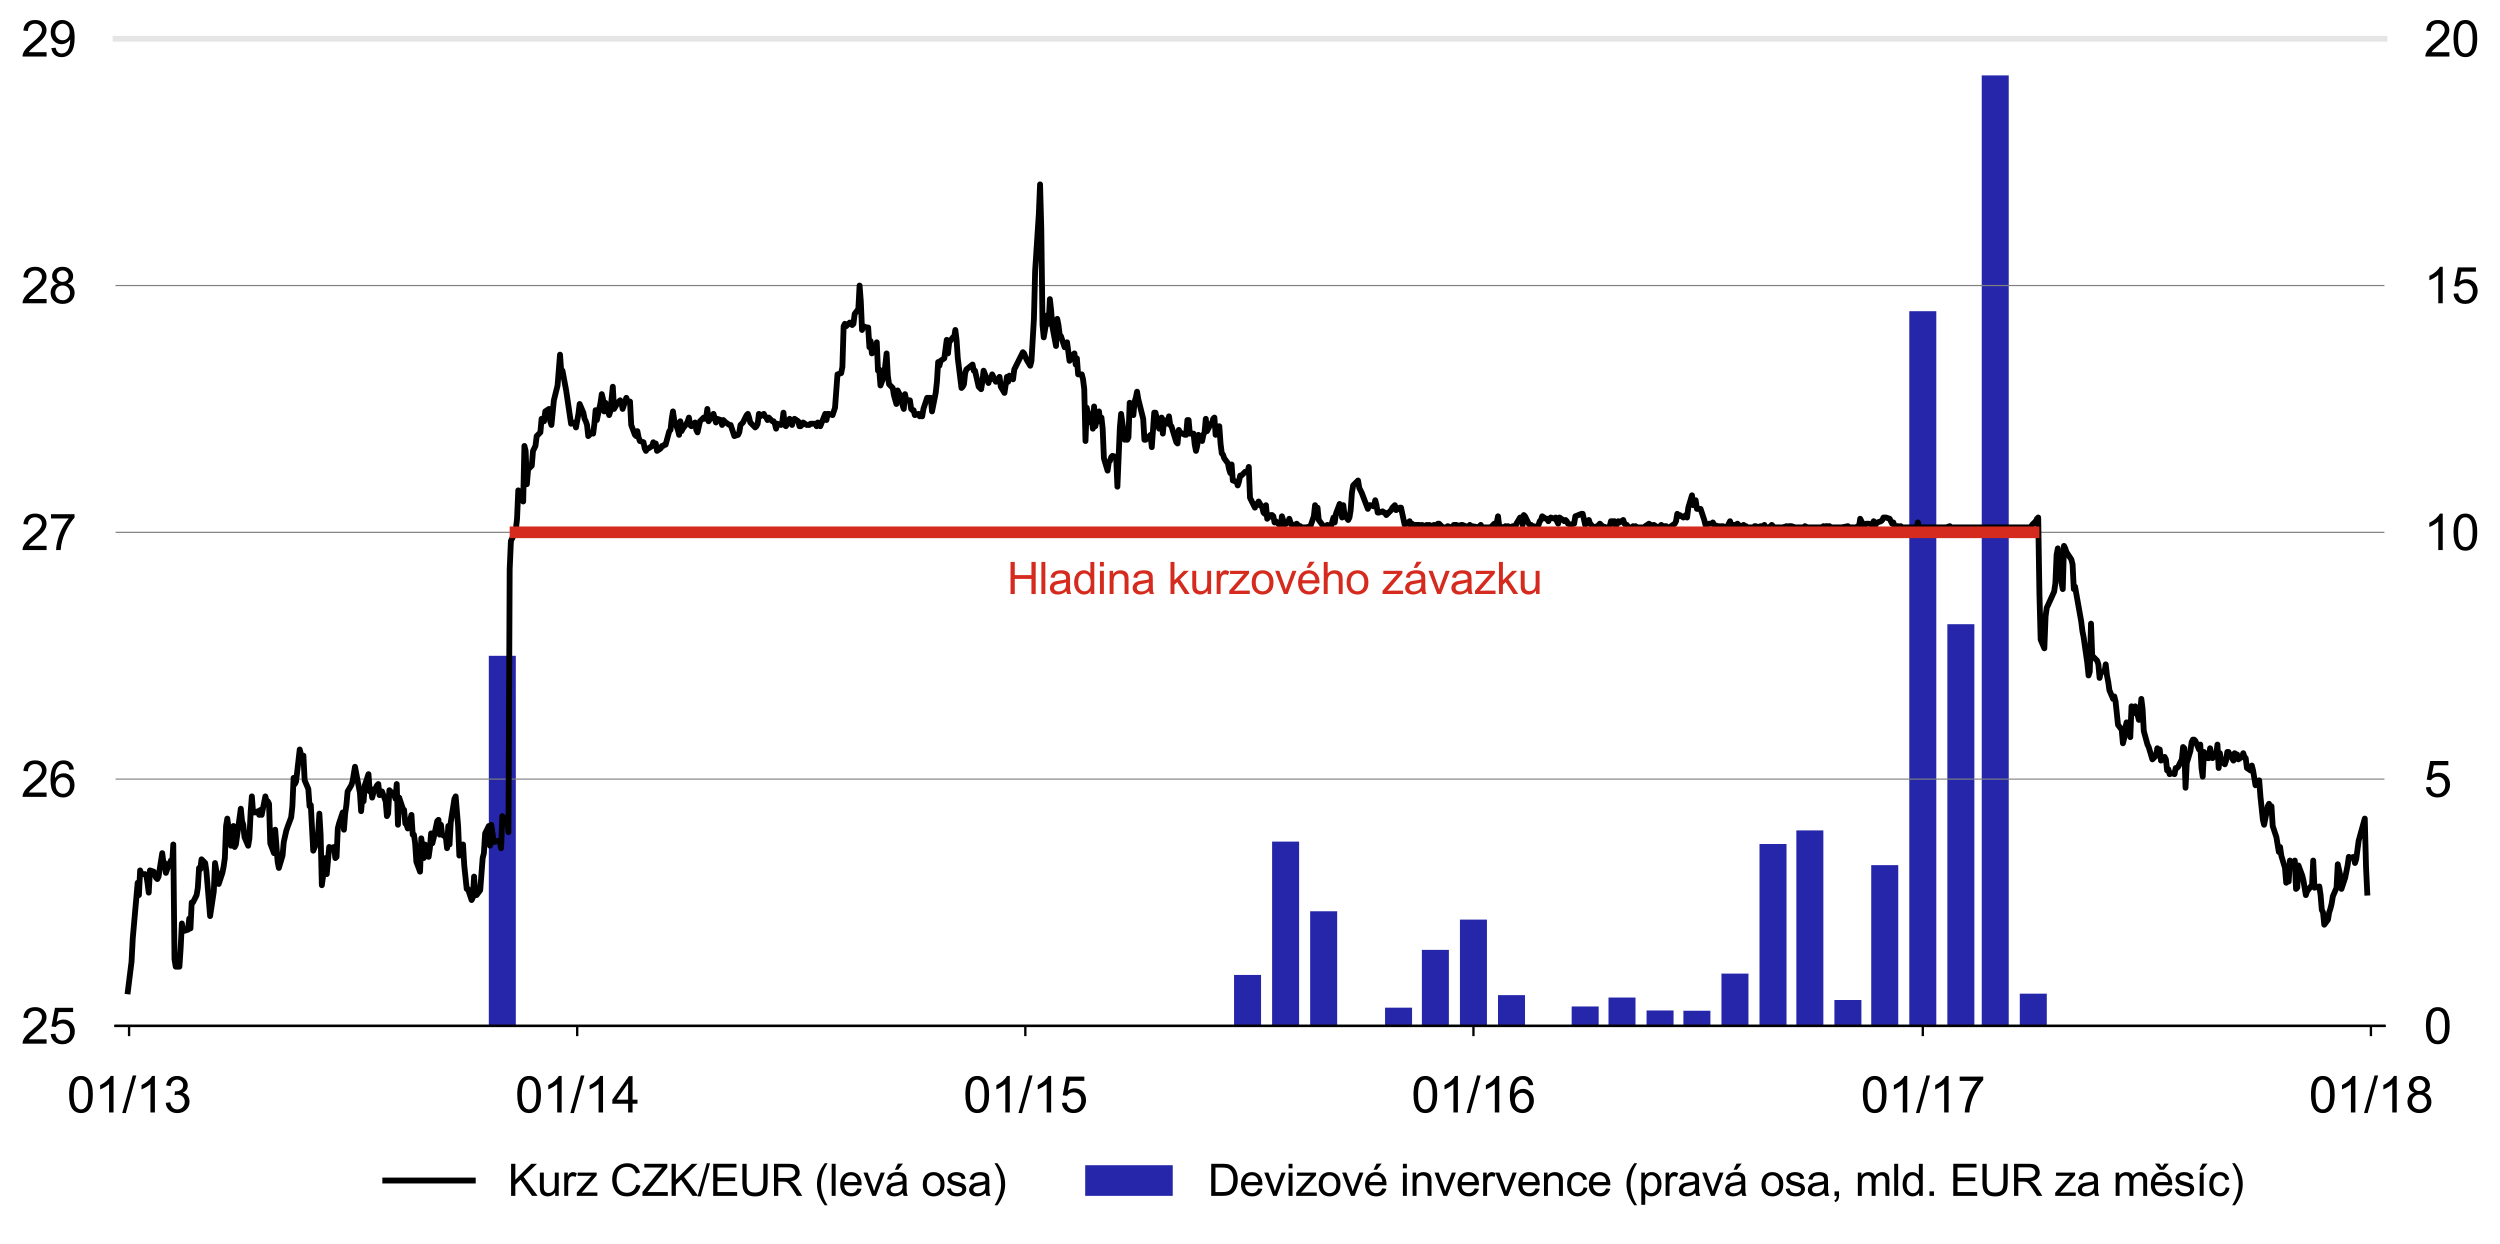 <?xml version="1.0" encoding="utf-8" standalone="no"?>
<!DOCTYPE svg PUBLIC "-//W3C//DTD SVG 1.1//EN"
  "http://www.w3.org/Graphics/SVG/1.1/DTD/svg11.dtd">
<svg xmlns:xlink="http://www.w3.org/1999/xlink" width="856.739pt" height="426.173pt" viewBox="0 0 856.739 426.173" xmlns="http://www.w3.org/2000/svg" version="1.1">
 <defs>
  <style type="text/css">*{stroke-linejoin: round; stroke-linecap: butt}</style>
 </defs>
 <g id="figure_1">
  <g id="patch_1">
   <path d="M 0 426.173 
L 856.739 426.173 
L 856.739 0 
L 0 0 
L 0 426.173 
z
" style="fill: none"/>
  </g>
  <g id="axes_1">
   <g id="patch_2">
    <path d="M 39.607 351.568 
L 48.863 351.568 
L 48.863 351.568 
L 39.607 351.568 
z
" clip-path="url(#p61f676fd66)" style="fill: #2526a9"/>
   </g>
   <g id="patch_3">
    <path d="M 52.65 351.568 
L 61.906 351.568 
L 61.906 351.568 
L 52.65 351.568 
z
" clip-path="url(#p61f676fd66)" style="fill: #2526a9"/>
   </g>
   <g id="patch_4">
    <path d="M 64.431 351.568 
L 73.687 351.568 
L 73.687 351.568 
L 64.431 351.568 
z
" clip-path="url(#p61f676fd66)" style="fill: #2526a9"/>
   </g>
   <g id="patch_5">
    <path d="M 77.474 351.568 
L 86.73 351.568 
L 86.73 351.568 
L 77.474 351.568 
z
" clip-path="url(#p61f676fd66)" style="fill: #2526a9"/>
   </g>
   <g id="patch_6">
    <path d="M 90.096 351.568 
L 99.352 351.568 
L 99.352 351.568 
L 90.096 351.568 
z
" clip-path="url(#p61f676fd66)" style="fill: #2526a9"/>
   </g>
   <g id="patch_7">
    <path d="M 103.139 351.568 
L 112.395 351.568 
L 112.395 351.568 
L 103.139 351.568 
z
" clip-path="url(#p61f676fd66)" style="fill: #2526a9"/>
   </g>
   <g id="patch_8">
    <path d="M 115.761 351.568 
L 125.017 351.568 
L 125.017 351.568 
L 115.761 351.568 
z
" clip-path="url(#p61f676fd66)" style="fill: #2526a9"/>
   </g>
   <g id="patch_9">
    <path d="M 128.804 351.568 
L 138.06 351.568 
L 138.06 351.568 
L 128.804 351.568 
z
" clip-path="url(#p61f676fd66)" style="fill: #2526a9"/>
   </g>
   <g id="patch_10">
    <path d="M 141.847 351.568 
L 151.103 351.568 
L 151.103 351.568 
L 141.847 351.568 
z
" clip-path="url(#p61f676fd66)" style="fill: #2526a9"/>
   </g>
   <g id="patch_11">
    <path d="M 154.469 351.568 
L 163.725 351.568 
L 163.725 351.568 
L 154.469 351.568 
z
" clip-path="url(#p61f676fd66)" style="fill: #2526a9"/>
   </g>
   <g id="patch_12">
    <path d="M 167.512 351.568 
L 176.768 351.568 
L 176.768 224.729 
L 167.512 224.729 
z
" clip-path="url(#p61f676fd66)" style="fill: #2526a9"/>
   </g>
   <g id="patch_13">
    <path d="M 180.134 351.568 
L 189.39 351.568 
L 189.39 351.568 
L 180.134 351.568 
z
" clip-path="url(#p61f676fd66)" style="fill: #2526a9"/>
   </g>
   <g id="patch_14">
    <path d="M 193.177 351.568 
L 202.433 351.568 
L 202.433 351.568 
L 193.177 351.568 
z
" clip-path="url(#p61f676fd66)" style="fill: #2526a9"/>
   </g>
   <g id="patch_15">
    <path d="M 206.22 351.568 
L 215.476 351.568 
L 215.476 351.568 
L 206.22 351.568 
z
" clip-path="url(#p61f676fd66)" style="fill: #2526a9"/>
   </g>
   <g id="patch_16">
    <path d="M 218 351.568 
L 227.257 351.568 
L 227.257 351.568 
L 218 351.568 
z
" clip-path="url(#p61f676fd66)" style="fill: #2526a9"/>
   </g>
   <g id="patch_17">
    <path d="M 231.043 351.568 
L 240.3 351.568 
L 240.3 351.568 
L 231.043 351.568 
z
" clip-path="url(#p61f676fd66)" style="fill: #2526a9"/>
   </g>
   <g id="patch_18">
    <path d="M 243.665 351.568 
L 252.922 351.568 
L 252.922 351.568 
L 243.665 351.568 
z
" clip-path="url(#p61f676fd66)" style="fill: #2526a9"/>
   </g>
   <g id="patch_19">
    <path d="M 256.708 351.568 
L 265.965 351.568 
L 265.965 351.568 
L 256.708 351.568 
z
" clip-path="url(#p61f676fd66)" style="fill: #2526a9"/>
   </g>
   <g id="patch_20">
    <path d="M 269.33 351.568 
L 278.587 351.568 
L 278.587 351.568 
L 269.33 351.568 
z
" clip-path="url(#p61f676fd66)" style="fill: #2526a9"/>
   </g>
   <g id="patch_21">
    <path d="M 282.373 351.568 
L 291.63 351.568 
L 291.63 351.568 
L 282.373 351.568 
z
" clip-path="url(#p61f676fd66)" style="fill: #2526a9"/>
   </g>
   <g id="patch_22">
    <path d="M 295.416 351.568 
L 304.673 351.568 
L 304.673 351.568 
L 295.416 351.568 
z
" clip-path="url(#p61f676fd66)" style="fill: #2526a9"/>
   </g>
   <g id="patch_23">
    <path d="M 308.038 351.568 
L 317.295 351.568 
L 317.295 351.568 
L 308.038 351.568 
z
" clip-path="url(#p61f676fd66)" style="fill: #2526a9"/>
   </g>
   <g id="patch_24">
    <path d="M 321.081 351.568 
L 330.338 351.568 
L 330.338 351.568 
L 321.081 351.568 
z
" clip-path="url(#p61f676fd66)" style="fill: #2526a9"/>
   </g>
   <g id="patch_25">
    <path d="M 333.703 351.568 
L 342.96 351.568 
L 342.96 351.568 
L 333.703 351.568 
z
" clip-path="url(#p61f676fd66)" style="fill: #2526a9"/>
   </g>
   <g id="patch_26">
    <path d="M 346.746 351.568 
L 356.003 351.568 
L 356.003 351.568 
L 346.746 351.568 
z
" clip-path="url(#p61f676fd66)" style="fill: #2526a9"/>
   </g>
   <g id="patch_27">
    <path d="M 359.789 351.568 
L 369.046 351.568 
L 369.046 351.568 
L 359.789 351.568 
z
" clip-path="url(#p61f676fd66)" style="fill: #2526a9"/>
   </g>
   <g id="patch_28">
    <path d="M 371.57 351.568 
L 380.826 351.568 
L 380.826 351.568 
L 371.57 351.568 
z
" clip-path="url(#p61f676fd66)" style="fill: #2526a9"/>
   </g>
   <g id="patch_29">
    <path d="M 384.613 351.568 
L 393.869 351.568 
L 393.869 351.568 
L 384.613 351.568 
z
" clip-path="url(#p61f676fd66)" style="fill: #2526a9"/>
   </g>
   <g id="patch_30">
    <path d="M 397.235 351.568 
L 406.491 351.568 
L 406.491 351.568 
L 397.235 351.568 
z
" clip-path="url(#p61f676fd66)" style="fill: #2526a9"/>
   </g>
   <g id="patch_31">
    <path d="M 410.278 351.568 
L 419.534 351.568 
L 419.534 351.568 
L 410.278 351.568 
z
" clip-path="url(#p61f676fd66)" style="fill: #2526a9"/>
   </g>
   <g id="patch_32">
    <path d="M 422.9 351.568 
L 432.156 351.568 
L 432.156 334.104 
L 422.9 334.104 
z
" clip-path="url(#p61f676fd66)" style="fill: #2526a9"/>
   </g>
   <g id="patch_33">
    <path d="M 435.943 351.568 
L 445.199 351.568 
L 445.199 288.402 
L 435.943 288.402 
z
" clip-path="url(#p61f676fd66)" style="fill: #2526a9"/>
   </g>
   <g id="patch_34">
    <path d="M 448.986 351.568 
L 458.242 351.568 
L 458.242 312.293 
L 448.986 312.293 
z
" clip-path="url(#p61f676fd66)" style="fill: #2526a9"/>
   </g>
   <g id="patch_35">
    <path d="M 461.608 351.568 
L 470.864 351.568 
L 470.864 351.568 
L 461.608 351.568 
z
" clip-path="url(#p61f676fd66)" style="fill: #2526a9"/>
   </g>
   <g id="patch_36">
    <path d="M 474.651 351.568 
L 483.907 351.568 
L 483.907 345.327 
L 474.651 345.327 
z
" clip-path="url(#p61f676fd66)" style="fill: #2526a9"/>
   </g>
   <g id="patch_37">
    <path d="M 487.273 351.568 
L 496.529 351.568 
L 496.529 325.52 
L 487.273 325.52 
z
" clip-path="url(#p61f676fd66)" style="fill: #2526a9"/>
   </g>
   <g id="patch_38">
    <path d="M 500.316 351.568 
L 509.572 351.568 
L 509.572 315.135 
L 500.316 315.135 
z
" clip-path="url(#p61f676fd66)" style="fill: #2526a9"/>
   </g>
   <g id="patch_39">
    <path d="M 513.359 351.568 
L 522.615 351.568 
L 522.615 341.031 
L 513.359 341.031 
z
" clip-path="url(#p61f676fd66)" style="fill: #2526a9"/>
   </g>
   <g id="patch_40">
    <path d="M 525.56 351.568 
L 534.817 351.568 
L 534.817 351.568 
L 525.56 351.568 
z
" clip-path="url(#p61f676fd66)" style="fill: #2526a9"/>
   </g>
   <g id="patch_41">
    <path d="M 538.603 351.568 
L 547.859 351.568 
L 547.859 344.921 
L 538.603 344.921 
z
" clip-path="url(#p61f676fd66)" style="fill: #2526a9"/>
   </g>
   <g id="patch_42">
    <path d="M 551.225 351.568 
L 560.482 351.568 
L 560.482 341.842 
L 551.225 341.842 
z
" clip-path="url(#p61f676fd66)" style="fill: #2526a9"/>
   </g>
   <g id="patch_43">
    <path d="M 564.268 351.568 
L 573.525 351.568 
L 573.525 346.274 
L 564.268 346.274 
z
" clip-path="url(#p61f676fd66)" style="fill: #2526a9"/>
   </g>
   <g id="patch_44">
    <path d="M 576.89 351.568 
L 586.147 351.568 
L 586.147 346.375 
L 576.89 346.375 
z
" clip-path="url(#p61f676fd66)" style="fill: #2526a9"/>
   </g>
   <g id="patch_45">
    <path d="M 589.933 351.568 
L 599.19 351.568 
L 599.19 333.656 
L 589.933 333.656 
z
" clip-path="url(#p61f676fd66)" style="fill: #2526a9"/>
   </g>
   <g id="patch_46">
    <path d="M 602.976 351.568 
L 612.232 351.568 
L 612.232 289.239 
L 602.976 289.239 
z
" clip-path="url(#p61f676fd66)" style="fill: #2526a9"/>
   </g>
   <g id="patch_47">
    <path d="M 615.598 351.568 
L 624.855 351.568 
L 624.855 284.571 
L 615.598 284.571 
z
" clip-path="url(#p61f676fd66)" style="fill: #2526a9"/>
   </g>
   <g id="patch_48">
    <path d="M 628.641 351.568 
L 637.898 351.568 
L 637.898 342.705 
L 628.641 342.705 
z
" clip-path="url(#p61f676fd66)" style="fill: #2526a9"/>
   </g>
   <g id="patch_49">
    <path d="M 641.263 351.568 
L 650.52 351.568 
L 650.52 296.479 
L 641.263 296.479 
z
" clip-path="url(#p61f676fd66)" style="fill: #2526a9"/>
   </g>
   <g id="patch_50">
    <path d="M 654.306 351.568 
L 663.563 351.568 
L 663.563 106.642 
L 654.306 106.642 
z
" clip-path="url(#p61f676fd66)" style="fill: #2526a9"/>
   </g>
   <g id="patch_51">
    <path d="M 667.349 351.568 
L 676.605 351.568 
L 676.605 213.912 
L 667.349 213.912 
z
" clip-path="url(#p61f676fd66)" style="fill: #2526a9"/>
   </g>
   <g id="patch_52">
    <path d="M 679.13 351.568 
L 688.386 351.568 
L 688.386 25.834 
L 679.13 25.834 
z
" clip-path="url(#p61f676fd66)" style="fill: #2526a9"/>
   </g>
   <g id="patch_53">
    <path d="M 692.173 351.568 
L 701.429 351.568 
L 701.429 340.523 
L 692.173 340.523 
z
" clip-path="url(#p61f676fd66)" style="fill: #2526a9"/>
   </g>
   <g id="patch_54">
    <path d="M 704.795 351.568 
L 714.051 351.568 
L 714.051 351.568 
L 704.795 351.568 
z
" clip-path="url(#p61f676fd66)" style="fill: #2526a9"/>
   </g>
   <g id="patch_55">
    <path d="M 717.838 351.568 
L 727.094 351.568 
L 727.094 351.568 
L 717.838 351.568 
z
" clip-path="url(#p61f676fd66)" style="fill: #2526a9"/>
   </g>
   <g id="patch_56">
    <path d="M 730.46 351.568 
L 739.716 351.568 
L 739.716 351.568 
L 730.46 351.568 
z
" clip-path="url(#p61f676fd66)" style="fill: #2526a9"/>
   </g>
   <g id="patch_57">
    <path d="M 743.503 351.568 
L 752.759 351.568 
L 752.759 351.568 
L 743.503 351.568 
z
" clip-path="url(#p61f676fd66)" style="fill: #2526a9"/>
   </g>
   <g id="patch_58">
    <path d="M 756.546 351.568 
L 765.802 351.568 
L 765.802 351.568 
L 756.546 351.568 
z
" clip-path="url(#p61f676fd66)" style="fill: #2526a9"/>
   </g>
   <g id="patch_59">
    <path d="M 769.168 351.568 
L 778.424 351.568 
L 778.424 351.568 
L 769.168 351.568 
z
" clip-path="url(#p61f676fd66)" style="fill: #2526a9"/>
   </g>
   <g id="patch_60">
    <path d="M 782.211 351.568 
L 791.467 351.568 
L 791.467 351.568 
L 782.211 351.568 
z
" clip-path="url(#p61f676fd66)" style="fill: #2526a9"/>
   </g>
   <g id="patch_61">
    <path d="M 794.833 351.568 
L 804.089 351.568 
L 804.089 351.568 
L 794.833 351.568 
z
" clip-path="url(#p61f676fd66)" style="fill: #2526a9"/>
   </g>
   <g id="patch_62">
    <path d="M 807.876 351.568 
L 817.132 351.568 
L 817.132 351.568 
L 807.876 351.568 
z
" clip-path="url(#p61f676fd66)" style="fill: #2526a9"/>
   </g>
   <g id="patch_63">
    <path d="M 39.607 351.568 
L 817.132 351.568 
" style="fill: none; stroke: #000000; stroke-width: 0.8; stroke-linejoin: miter; stroke-linecap: square"/>
   </g>
   <g id="matplotlib.axis_1">
    <g id="ytick_1">
     <g id="text_1">
      <!-- 0 -->
      <g transform="translate(830.632 357.652)scale(0.17 -0.17)">
       <defs>
        <path id="ArialMT-30" d="M 266 2259 
Q 266 3072 433 3567 
Q 600 4063 929 4331 
Q 1259 4600 1759 4600 
Q 2128 4600 2406 4451 
Q 2684 4303 2865 4023 
Q 3047 3744 3150 3342 
Q 3253 2941 3253 2259 
Q 3253 1453 3087 958 
Q 2922 463 2592 192 
Q 2263 -78 1759 -78 
Q 1097 -78 719 397 
Q 266 969 266 2259 
z
M 844 2259 
Q 844 1131 1108 757 
Q 1372 384 1759 384 
Q 2147 384 2411 759 
Q 2675 1134 2675 2259 
Q 2675 3391 2411 3762 
Q 2147 4134 1753 4134 
Q 1366 4134 1134 3806 
Q 844 3388 844 2259 
z
" transform="scale(0.016)"/>
       </defs>
       <use xlink:href="#ArialMT-30"/>
      </g>
     </g>
    </g>
    <g id="ytick_2">
     <g id="text_2">
      <!-- 5 -->
      <g transform="translate(830.632 273.081)scale(0.17 -0.17)">
       <defs>
        <path id="ArialMT-35" d="M 266 1200 
L 856 1250 
Q 922 819 1161 601 
Q 1400 384 1738 384 
Q 2144 384 2425 690 
Q 2706 997 2706 1503 
Q 2706 1984 2436 2262 
Q 2166 2541 1728 2541 
Q 1456 2541 1237 2417 
Q 1019 2294 894 2097 
L 366 2166 
L 809 4519 
L 3088 4519 
L 3088 3981 
L 1259 3981 
L 1013 2750 
Q 1425 3038 1878 3038 
Q 2478 3038 2890 2622 
Q 3303 2206 3303 1553 
Q 3303 931 2941 478 
Q 2500 -78 1738 -78 
Q 1113 -78 717 272 
Q 322 622 266 1200 
z
" transform="scale(0.016)"/>
       </defs>
       <use xlink:href="#ArialMT-35"/>
      </g>
     </g>
    </g>
    <g id="ytick_3">
     <g id="text_3">
      <!-- 10 -->
      <g transform="translate(830.632 188.51)scale(0.17 -0.17)">
       <defs>
        <path id="ArialMT-31" d="M 2384 0 
L 1822 0 
L 1822 3584 
Q 1619 3391 1289 3197 
Q 959 3003 697 2906 
L 697 3450 
Q 1169 3672 1522 3987 
Q 1875 4303 2022 4600 
L 2384 4600 
L 2384 0 
z
" transform="scale(0.016)"/>
       </defs>
       <use xlink:href="#ArialMT-31"/>
       <use xlink:href="#ArialMT-30" x="55.615"/>
      </g>
     </g>
    </g>
    <g id="ytick_4">
     <g id="text_4">
      <!-- 15 -->
      <g transform="translate(830.632 103.939)scale(0.17 -0.17)">
       <use xlink:href="#ArialMT-31"/>
       <use xlink:href="#ArialMT-35" x="55.615"/>
      </g>
     </g>
    </g>
    <g id="ytick_5">
     <g id="text_5">
      <!-- 20 -->
      <g transform="translate(830.632 19.368)scale(0.17 -0.17)">
       <defs>
        <path id="ArialMT-32" d="M 3222 541 
L 3222 0 
L 194 0 
Q 188 203 259 391 
Q 375 700 629 1000 
Q 884 1300 1366 1694 
Q 2113 2306 2375 2664 
Q 2638 3022 2638 3341 
Q 2638 3675 2398 3904 
Q 2159 4134 1775 4134 
Q 1369 4134 1125 3890 
Q 881 3647 878 3216 
L 300 3275 
Q 359 3922 746 4261 
Q 1134 4600 1788 4600 
Q 2447 4600 2831 4234 
Q 3216 3869 3216 3328 
Q 3216 3053 3103 2787 
Q 2991 2522 2730 2228 
Q 2469 1934 1863 1422 
Q 1356 997 1212 845 
Q 1069 694 975 541 
L 3222 541 
z
" transform="scale(0.016)"/>
       </defs>
       <use xlink:href="#ArialMT-32"/>
       <use xlink:href="#ArialMT-30" x="55.615"/>
      </g>
     </g>
    </g>
   </g>
   <g id="legend_1">
    <g id="patch_64">
     <path d="M 371.892 409.816 
L 401.892 409.816 
L 401.892 399.316 
L 371.892 399.316 
z
" style="fill: #2526a9"/>
    </g>
    <g id="text_6">
     <!-- Devizové invervence (pravá osa, mld. EUR za měsíc) -->
     <g transform="translate(413.892 409.816)scale(0.15 -0.15)">
      <defs>
       <path id="ArialMT-44" d="M 494 0 
L 494 4581 
L 2072 4581 
Q 2606 4581 2888 4516 
Q 3281 4425 3559 4188 
Q 3922 3881 4101 3404 
Q 4281 2928 4281 2316 
Q 4281 1794 4159 1391 
Q 4038 988 3847 723 
Q 3656 459 3429 307 
Q 3203 156 2883 78 
Q 2563 0 2147 0 
L 494 0 
z
M 1100 541 
L 2078 541 
Q 2531 541 2789 625 
Q 3047 709 3200 863 
Q 3416 1078 3536 1442 
Q 3656 1806 3656 2325 
Q 3656 3044 3420 3430 
Q 3184 3816 2847 3947 
Q 2603 4041 2063 4041 
L 1100 4041 
L 1100 541 
z
" transform="scale(0.016)"/>
       <path id="ArialMT-65" d="M 2694 1069 
L 3275 997 
Q 3138 488 2766 206 
Q 2394 -75 1816 -75 
Q 1088 -75 661 373 
Q 234 822 234 1631 
Q 234 2469 665 2931 
Q 1097 3394 1784 3394 
Q 2450 3394 2872 2941 
Q 3294 2488 3294 1666 
Q 3294 1616 3291 1516 
L 816 1516 
Q 847 969 1125 678 
Q 1403 388 1819 388 
Q 2128 388 2347 550 
Q 2566 713 2694 1069 
z
M 847 1978 
L 2700 1978 
Q 2663 2397 2488 2606 
Q 2219 2931 1791 2931 
Q 1403 2931 1139 2672 
Q 875 2413 847 1978 
z
" transform="scale(0.016)"/>
       <path id="ArialMT-76" d="M 1344 0 
L 81 3319 
L 675 3319 
L 1388 1331 
Q 1503 1009 1600 663 
Q 1675 925 1809 1294 
L 2547 3319 
L 3125 3319 
L 1869 0 
L 1344 0 
z
" transform="scale(0.016)"/>
       <path id="ArialMT-69" d="M 425 3934 
L 425 4581 
L 988 4581 
L 988 3934 
L 425 3934 
z
M 425 0 
L 425 3319 
L 988 3319 
L 988 0 
L 425 0 
z
" transform="scale(0.016)"/>
       <path id="ArialMT-7a" d="M 125 0 
L 125 456 
L 2238 2881 
Q 1878 2863 1603 2863 
L 250 2863 
L 250 3319 
L 2963 3319 
L 2963 2947 
L 1166 841 
L 819 456 
Q 1197 484 1528 484 
L 3063 484 
L 3063 0 
L 125 0 
z
" transform="scale(0.016)"/>
       <path id="ArialMT-6f" d="M 213 1659 
Q 213 2581 725 3025 
Q 1153 3394 1769 3394 
Q 2453 3394 2887 2945 
Q 3322 2497 3322 1706 
Q 3322 1066 3130 698 
Q 2938 331 2570 128 
Q 2203 -75 1769 -75 
Q 1072 -75 642 372 
Q 213 819 213 1659 
z
M 791 1659 
Q 791 1022 1069 705 
Q 1347 388 1769 388 
Q 2188 388 2466 706 
Q 2744 1025 2744 1678 
Q 2744 2294 2464 2611 
Q 2184 2928 1769 2928 
Q 1347 2928 1069 2612 
Q 791 2297 791 1659 
z
" transform="scale(0.016)"/>
       <path id="ArialMT-e9" d="M 2694 1069 
L 3275 997 
Q 3138 488 2766 206 
Q 2394 -75 1816 -75 
Q 1088 -75 661 373 
Q 234 822 234 1631 
Q 234 2469 665 2931 
Q 1097 3394 1784 3394 
Q 2450 3394 2872 2941 
Q 3294 2488 3294 1666 
Q 3294 1616 3291 1516 
L 816 1516 
Q 847 969 1125 678 
Q 1403 388 1819 388 
Q 2128 388 2347 550 
Q 2566 713 2694 1069 
z
M 847 1978 
L 2700 1978 
Q 2663 2397 2488 2606 
Q 2219 2931 1791 2931 
Q 1403 2931 1139 2672 
Q 875 2413 847 1978 
z
M 1454 3731 
L 1869 4606 
L 2607 4606 
L 1919 3731 
L 1454 3731 
z
" transform="scale(0.016)"/>
       <path id="ArialMT-20" transform="scale(0.016)"/>
       <path id="ArialMT-6e" d="M 422 0 
L 422 3319 
L 928 3319 
L 928 2847 
Q 1294 3394 1984 3394 
Q 2284 3394 2536 3286 
Q 2788 3178 2913 3003 
Q 3038 2828 3088 2588 
Q 3119 2431 3119 2041 
L 3119 0 
L 2556 0 
L 2556 2019 
Q 2556 2363 2490 2533 
Q 2425 2703 2258 2804 
Q 2091 2906 1866 2906 
Q 1506 2906 1245 2678 
Q 984 2450 984 1813 
L 984 0 
L 422 0 
z
" transform="scale(0.016)"/>
       <path id="ArialMT-72" d="M 416 0 
L 416 3319 
L 922 3319 
L 922 2816 
Q 1116 3169 1280 3281 
Q 1444 3394 1641 3394 
Q 1925 3394 2219 3213 
L 2025 2691 
Q 1819 2813 1613 2813 
Q 1428 2813 1281 2702 
Q 1134 2591 1072 2394 
Q 978 2094 978 1738 
L 978 0 
L 416 0 
z
" transform="scale(0.016)"/>
       <path id="ArialMT-63" d="M 2588 1216 
L 3141 1144 
Q 3050 572 2676 248 
Q 2303 -75 1759 -75 
Q 1078 -75 664 370 
Q 250 816 250 1647 
Q 250 2184 428 2587 
Q 606 2991 970 3192 
Q 1334 3394 1763 3394 
Q 2303 3394 2647 3120 
Q 2991 2847 3088 2344 
L 2541 2259 
Q 2463 2594 2264 2762 
Q 2066 2931 1784 2931 
Q 1359 2931 1093 2626 
Q 828 2322 828 1663 
Q 828 994 1084 691 
Q 1341 388 1753 388 
Q 2084 388 2306 591 
Q 2528 794 2588 1216 
z
" transform="scale(0.016)"/>
       <path id="ArialMT-28" d="M 1497 -1347 
Q 1031 -759 709 28 
Q 388 816 388 1659 
Q 388 2403 628 3084 
Q 909 3875 1497 4659 
L 1900 4659 
Q 1522 4009 1400 3731 
Q 1209 3300 1100 2831 
Q 966 2247 966 1656 
Q 966 153 1900 -1347 
L 1497 -1347 
z
" transform="scale(0.016)"/>
       <path id="ArialMT-70" d="M 422 -1272 
L 422 3319 
L 934 3319 
L 934 2888 
Q 1116 3141 1344 3267 
Q 1572 3394 1897 3394 
Q 2322 3394 2647 3175 
Q 2972 2956 3137 2557 
Q 3303 2159 3303 1684 
Q 3303 1175 3120 767 
Q 2938 359 2589 142 
Q 2241 -75 1856 -75 
Q 1575 -75 1351 44 
Q 1128 163 984 344 
L 984 -1272 
L 422 -1272 
z
M 931 1641 
Q 931 1000 1190 694 
Q 1450 388 1819 388 
Q 2194 388 2461 705 
Q 2728 1022 2728 1688 
Q 2728 2322 2467 2637 
Q 2206 2953 1844 2953 
Q 1484 2953 1207 2617 
Q 931 2281 931 1641 
z
" transform="scale(0.016)"/>
       <path id="ArialMT-61" d="M 2588 409 
Q 2275 144 1986 34 
Q 1697 -75 1366 -75 
Q 819 -75 525 192 
Q 231 459 231 875 
Q 231 1119 342 1320 
Q 453 1522 633 1644 
Q 813 1766 1038 1828 
Q 1203 1872 1538 1913 
Q 2219 1994 2541 2106 
Q 2544 2222 2544 2253 
Q 2544 2597 2384 2738 
Q 2169 2928 1744 2928 
Q 1347 2928 1158 2789 
Q 969 2650 878 2297 
L 328 2372 
Q 403 2725 575 2942 
Q 747 3159 1072 3276 
Q 1397 3394 1825 3394 
Q 2250 3394 2515 3294 
Q 2781 3194 2906 3042 
Q 3031 2891 3081 2659 
Q 3109 2516 3109 2141 
L 3109 1391 
Q 3109 606 3145 398 
Q 3181 191 3288 0 
L 2700 0 
Q 2613 175 2588 409 
z
M 2541 1666 
Q 2234 1541 1622 1453 
Q 1275 1403 1131 1340 
Q 988 1278 909 1158 
Q 831 1038 831 891 
Q 831 666 1001 516 
Q 1172 366 1500 366 
Q 1825 366 2078 508 
Q 2331 650 2450 897 
Q 2541 1088 2541 1459 
L 2541 1666 
z
" transform="scale(0.016)"/>
       <path id="ArialMT-e1" d="M 2588 409 
Q 2275 144 1986 34 
Q 1697 -75 1366 -75 
Q 819 -75 525 192 
Q 231 459 231 875 
Q 231 1119 342 1320 
Q 453 1522 633 1644 
Q 813 1766 1038 1828 
Q 1203 1872 1538 1913 
Q 2219 1994 2541 2106 
Q 2544 2222 2544 2253 
Q 2544 2597 2384 2738 
Q 2169 2928 1744 2928 
Q 1347 2928 1158 2789 
Q 969 2650 878 2297 
L 328 2372 
Q 403 2725 575 2942 
Q 747 3159 1072 3276 
Q 1397 3394 1825 3394 
Q 2250 3394 2515 3294 
Q 2781 3194 2906 3042 
Q 3031 2891 3081 2659 
Q 3109 2516 3109 2141 
L 3109 1391 
Q 3109 606 3145 398 
Q 3181 191 3288 0 
L 2700 0 
Q 2613 175 2588 409 
z
M 2541 1666 
Q 2234 1541 1622 1453 
Q 1275 1403 1131 1340 
Q 988 1278 909 1158 
Q 831 1038 831 891 
Q 831 666 1001 516 
Q 1172 366 1500 366 
Q 1825 366 2078 508 
Q 2331 650 2450 897 
Q 2541 1088 2541 1459 
L 2541 1666 
z
M 1446 3731 
L 1861 4606 
L 2599 4606 
L 1911 3731 
L 1446 3731 
z
" transform="scale(0.016)"/>
       <path id="ArialMT-73" d="M 197 991 
L 753 1078 
Q 800 744 1014 566 
Q 1228 388 1613 388 
Q 2000 388 2187 545 
Q 2375 703 2375 916 
Q 2375 1106 2209 1216 
Q 2094 1291 1634 1406 
Q 1016 1563 777 1677 
Q 538 1791 414 1992 
Q 291 2194 291 2438 
Q 291 2659 392 2848 
Q 494 3038 669 3163 
Q 800 3259 1026 3326 
Q 1253 3394 1513 3394 
Q 1903 3394 2198 3281 
Q 2494 3169 2634 2976 
Q 2775 2784 2828 2463 
L 2278 2388 
Q 2241 2644 2061 2787 
Q 1881 2931 1553 2931 
Q 1166 2931 1000 2803 
Q 834 2675 834 2503 
Q 834 2394 903 2306 
Q 972 2216 1119 2156 
Q 1203 2125 1616 2013 
Q 2213 1853 2448 1751 
Q 2684 1650 2818 1456 
Q 2953 1263 2953 975 
Q 2953 694 2789 445 
Q 2625 197 2315 61 
Q 2006 -75 1616 -75 
Q 969 -75 630 194 
Q 291 463 197 991 
z
" transform="scale(0.016)"/>
       <path id="ArialMT-2c" d="M 569 0 
L 569 641 
L 1209 641 
L 1209 0 
Q 1209 -353 1084 -570 
Q 959 -788 688 -906 
L 531 -666 
Q 709 -588 793 -436 
Q 878 -284 888 0 
L 569 0 
z
" transform="scale(0.016)"/>
       <path id="ArialMT-6d" d="M 422 0 
L 422 3319 
L 925 3319 
L 925 2853 
Q 1081 3097 1340 3245 
Q 1600 3394 1931 3394 
Q 2300 3394 2536 3241 
Q 2772 3088 2869 2813 
Q 3263 3394 3894 3394 
Q 4388 3394 4653 3120 
Q 4919 2847 4919 2278 
L 4919 0 
L 4359 0 
L 4359 2091 
Q 4359 2428 4304 2576 
Q 4250 2725 4106 2815 
Q 3963 2906 3769 2906 
Q 3419 2906 3187 2673 
Q 2956 2441 2956 1928 
L 2956 0 
L 2394 0 
L 2394 2156 
Q 2394 2531 2256 2718 
Q 2119 2906 1806 2906 
Q 1569 2906 1367 2781 
Q 1166 2656 1075 2415 
Q 984 2175 984 1722 
L 984 0 
L 422 0 
z
" transform="scale(0.016)"/>
       <path id="ArialMT-6c" d="M 409 0 
L 409 4581 
L 972 4581 
L 972 0 
L 409 0 
z
" transform="scale(0.016)"/>
       <path id="ArialMT-64" d="M 2575 0 
L 2575 419 
Q 2259 -75 1647 -75 
Q 1250 -75 917 144 
Q 584 363 401 755 
Q 219 1147 219 1656 
Q 219 2153 384 2558 
Q 550 2963 881 3178 
Q 1213 3394 1622 3394 
Q 1922 3394 2156 3267 
Q 2391 3141 2538 2938 
L 2538 4581 
L 3097 4581 
L 3097 0 
L 2575 0 
z
M 797 1656 
Q 797 1019 1065 703 
Q 1334 388 1700 388 
Q 2069 388 2326 689 
Q 2584 991 2584 1609 
Q 2584 2291 2321 2609 
Q 2059 2928 1675 2928 
Q 1300 2928 1048 2622 
Q 797 2316 797 1656 
z
" transform="scale(0.016)"/>
       <path id="ArialMT-2e" d="M 581 0 
L 581 641 
L 1222 641 
L 1222 0 
L 581 0 
z
" transform="scale(0.016)"/>
       <path id="ArialMT-45" d="M 506 0 
L 506 4581 
L 3819 4581 
L 3819 4041 
L 1113 4041 
L 1113 2638 
L 3647 2638 
L 3647 2100 
L 1113 2100 
L 1113 541 
L 3925 541 
L 3925 0 
L 506 0 
z
" transform="scale(0.016)"/>
       <path id="ArialMT-55" d="M 3500 4581 
L 4106 4581 
L 4106 1934 
Q 4106 1244 3950 837 
Q 3794 431 3386 176 
Q 2978 -78 2316 -78 
Q 1672 -78 1262 144 
Q 853 366 678 786 
Q 503 1206 503 1934 
L 503 4581 
L 1109 4581 
L 1109 1938 
Q 1109 1341 1220 1058 
Q 1331 775 1601 622 
Q 1872 469 2263 469 
Q 2931 469 3215 772 
Q 3500 1075 3500 1938 
L 3500 4581 
z
" transform="scale(0.016)"/>
       <path id="ArialMT-52" d="M 503 0 
L 503 4581 
L 2534 4581 
Q 3147 4581 3465 4457 
Q 3784 4334 3975 4021 
Q 4166 3709 4166 3331 
Q 4166 2844 3850 2509 
Q 3534 2175 2875 2084 
Q 3116 1969 3241 1856 
Q 3506 1613 3744 1247 
L 4541 0 
L 3778 0 
L 3172 953 
Q 2906 1366 2734 1584 
Q 2563 1803 2427 1890 
Q 2291 1978 2150 2013 
Q 2047 2034 1813 2034 
L 1109 2034 
L 1109 0 
L 503 0 
z
M 1109 2559 
L 2413 2559 
Q 2828 2559 3062 2645 
Q 3297 2731 3419 2920 
Q 3541 3109 3541 3331 
Q 3541 3656 3305 3865 
Q 3069 4075 2559 4075 
L 1109 4075 
L 1109 2559 
z
" transform="scale(0.016)"/>
       <path id="ArialMT-11b" d="M 2694 1069 
L 3275 997 
Q 3138 488 2766 206 
Q 2394 -75 1816 -75 
Q 1088 -75 661 373 
Q 234 822 234 1631 
Q 234 2469 665 2931 
Q 1097 3394 1784 3394 
Q 2450 3394 2872 2941 
Q 3294 2488 3294 1666 
Q 3294 1616 3291 1516 
L 816 1516 
Q 847 969 1125 678 
Q 1403 388 1819 388 
Q 2128 388 2347 550 
Q 2566 713 2694 1069 
z
M 847 1978 
L 2700 1978 
Q 2663 2397 2488 2606 
Q 2219 2931 1791 2931 
Q 1403 2931 1139 2672 
Q 875 2413 847 1978 
z
M 1826 4075 
L 2170 4606 
L 2807 4606 
L 2104 3731 
L 1504 3731 
L 829 4606 
L 1473 4606 
L 1826 4075 
z
" transform="scale(0.016)"/>
       <path id="ArialMT-ed" d="M 619 0 
L 619 3319 
L 1181 3319 
L 1181 0 
L 619 0 
z
M 590 3731 
L 1005 4606 
L 1743 4606 
L 1055 3731 
L 590 3731 
z
" transform="scale(0.016)"/>
       <path id="ArialMT-29" d="M 791 -1347 
L 388 -1347 
Q 1322 153 1322 1656 
Q 1322 2244 1188 2822 
Q 1081 3291 891 3722 
Q 769 4003 388 4659 
L 791 4659 
Q 1378 3875 1659 3084 
Q 1900 2403 1900 1659 
Q 1900 816 1576 28 
Q 1253 -759 791 -1347 
z
" transform="scale(0.016)"/>
      </defs>
      <use xlink:href="#ArialMT-44"/>
      <use xlink:href="#ArialMT-65" x="72.217"/>
      <use xlink:href="#ArialMT-76" x="127.832"/>
      <use xlink:href="#ArialMT-69" x="177.832"/>
      <use xlink:href="#ArialMT-7a" x="200.049"/>
      <use xlink:href="#ArialMT-6f" x="250.049"/>
      <use xlink:href="#ArialMT-76" x="305.664"/>
      <use xlink:href="#ArialMT-e9" x="355.664"/>
      <use xlink:href="#ArialMT-20" x="411.279"/>
      <use xlink:href="#ArialMT-69" x="439.062"/>
      <use xlink:href="#ArialMT-6e" x="461.279"/>
      <use xlink:href="#ArialMT-76" x="516.895"/>
      <use xlink:href="#ArialMT-65" x="566.895"/>
      <use xlink:href="#ArialMT-72" x="622.51"/>
      <use xlink:href="#ArialMT-76" x="655.811"/>
      <use xlink:href="#ArialMT-65" x="705.811"/>
      <use xlink:href="#ArialMT-6e" x="761.426"/>
      <use xlink:href="#ArialMT-63" x="817.041"/>
      <use xlink:href="#ArialMT-65" x="867.041"/>
      <use xlink:href="#ArialMT-20" x="922.656"/>
      <use xlink:href="#ArialMT-28" x="950.439"/>
      <use xlink:href="#ArialMT-70" x="983.74"/>
      <use xlink:href="#ArialMT-72" x="1039.355"/>
      <use xlink:href="#ArialMT-61" x="1072.656"/>
      <use xlink:href="#ArialMT-76" x="1128.271"/>
      <use xlink:href="#ArialMT-e1" x="1178.271"/>
      <use xlink:href="#ArialMT-20" x="1233.887"/>
      <use xlink:href="#ArialMT-6f" x="1261.67"/>
      <use xlink:href="#ArialMT-73" x="1317.285"/>
      <use xlink:href="#ArialMT-61" x="1367.285"/>
      <use xlink:href="#ArialMT-2c" x="1422.9"/>
      <use xlink:href="#ArialMT-20" x="1450.684"/>
      <use xlink:href="#ArialMT-6d" x="1478.467"/>
      <use xlink:href="#ArialMT-6c" x="1561.768"/>
      <use xlink:href="#ArialMT-64" x="1583.984"/>
      <use xlink:href="#ArialMT-2e" x="1639.6"/>
      <use xlink:href="#ArialMT-20" x="1667.383"/>
      <use xlink:href="#ArialMT-45" x="1695.166"/>
      <use xlink:href="#ArialMT-55" x="1761.865"/>
      <use xlink:href="#ArialMT-52" x="1834.082"/>
      <use xlink:href="#ArialMT-20" x="1906.299"/>
      <use xlink:href="#ArialMT-7a" x="1934.082"/>
      <use xlink:href="#ArialMT-61" x="1984.082"/>
      <use xlink:href="#ArialMT-20" x="2039.697"/>
      <use xlink:href="#ArialMT-6d" x="2067.48"/>
      <use xlink:href="#ArialMT-11b" x="2150.781"/>
      <use xlink:href="#ArialMT-73" x="2206.396"/>
      <use xlink:href="#ArialMT-ed" x="2256.396"/>
      <use xlink:href="#ArialMT-63" x="2284.18"/>
      <use xlink:href="#ArialMT-29" x="2334.18"/>
     </g>
    </g>
   </g>
  </g>
  <g id="axes_2">
   <g id="matplotlib.axis_2">
    <g id="xtick_1">
     <g id="line2d_1">
      <defs>
       <path id="m412bdd18b2" d="M 0 0 
L 0 3.5 
" style="stroke: #000000; stroke-width: 0.8"/>
      </defs>
      <g>
       <use xlink:href="#m412bdd18b2" x="44.235" y="351.568" style="stroke: #000000; stroke-width: 0.8"/>
      </g>
     </g>
     <g id="text_7">
      <!-- 01/13 -->
      <g transform="translate(22.967 381.236)scale(0.17 -0.17)">
       <defs>
        <path id="ArialMT-2f" d="M 0 -78 
L 1328 4659 
L 1778 4659 
L 453 -78 
L 0 -78 
z
" transform="scale(0.016)"/>
        <path id="ArialMT-33" d="M 269 1209 
L 831 1284 
Q 928 806 1161 595 
Q 1394 384 1728 384 
Q 2125 384 2398 659 
Q 2672 934 2672 1341 
Q 2672 1728 2419 1979 
Q 2166 2231 1775 2231 
Q 1616 2231 1378 2169 
L 1441 2663 
Q 1497 2656 1531 2656 
Q 1891 2656 2178 2843 
Q 2466 3031 2466 3422 
Q 2466 3731 2256 3934 
Q 2047 4138 1716 4138 
Q 1388 4138 1169 3931 
Q 950 3725 888 3313 
L 325 3413 
Q 428 3978 793 4289 
Q 1159 4600 1703 4600 
Q 2078 4600 2393 4439 
Q 2709 4278 2876 4000 
Q 3044 3722 3044 3409 
Q 3044 3113 2884 2869 
Q 2725 2625 2413 2481 
Q 2819 2388 3044 2092 
Q 3269 1797 3269 1353 
Q 3269 753 2831 336 
Q 2394 -81 1725 -81 
Q 1122 -81 723 278 
Q 325 638 269 1209 
z
" transform="scale(0.016)"/>
       </defs>
       <use xlink:href="#ArialMT-30"/>
       <use xlink:href="#ArialMT-31" x="55.615"/>
       <use xlink:href="#ArialMT-2f" x="111.23"/>
       <use xlink:href="#ArialMT-31" x="139.014"/>
       <use xlink:href="#ArialMT-33" x="194.629"/>
      </g>
     </g>
    </g>
    <g id="xtick_2">
     <g id="line2d_2">
      <g>
       <use xlink:href="#m412bdd18b2" x="197.805" y="351.568" style="stroke: #000000; stroke-width: 0.8"/>
      </g>
     </g>
     <g id="text_8">
      <!-- 01/14 -->
      <g transform="translate(176.536 381.236)scale(0.17 -0.17)">
       <defs>
        <path id="ArialMT-34" d="M 2069 0 
L 2069 1097 
L 81 1097 
L 81 1613 
L 2172 4581 
L 2631 4581 
L 2631 1613 
L 3250 1613 
L 3250 1097 
L 2631 1097 
L 2631 0 
L 2069 0 
z
M 2069 1613 
L 2069 3678 
L 634 1613 
L 2069 1613 
z
" transform="scale(0.016)"/>
       </defs>
       <use xlink:href="#ArialMT-30"/>
       <use xlink:href="#ArialMT-31" x="55.615"/>
       <use xlink:href="#ArialMT-2f" x="111.23"/>
       <use xlink:href="#ArialMT-31" x="139.014"/>
       <use xlink:href="#ArialMT-34" x="194.629"/>
      </g>
     </g>
    </g>
    <g id="xtick_3">
     <g id="line2d_3">
      <g>
       <use xlink:href="#m412bdd18b2" x="351.375" y="351.568" style="stroke: #000000; stroke-width: 0.8"/>
      </g>
     </g>
     <g id="text_9">
      <!-- 01/15 -->
      <g transform="translate(330.106 381.236)scale(0.17 -0.17)">
       <use xlink:href="#ArialMT-30"/>
       <use xlink:href="#ArialMT-31" x="55.615"/>
       <use xlink:href="#ArialMT-2f" x="111.23"/>
       <use xlink:href="#ArialMT-31" x="139.014"/>
       <use xlink:href="#ArialMT-35" x="194.629"/>
      </g>
     </g>
    </g>
    <g id="xtick_4">
     <g id="line2d_4">
      <g>
       <use xlink:href="#m412bdd18b2" x="504.944" y="351.568" style="stroke: #000000; stroke-width: 0.8"/>
      </g>
     </g>
     <g id="text_10">
      <!-- 01/16 -->
      <g transform="translate(483.676 381.236)scale(0.17 -0.17)">
       <defs>
        <path id="ArialMT-36" d="M 3184 3459 
L 2625 3416 
Q 2550 3747 2413 3897 
Q 2184 4138 1850 4138 
Q 1581 4138 1378 3988 
Q 1113 3794 959 3422 
Q 806 3050 800 2363 
Q 1003 2672 1297 2822 
Q 1591 2972 1913 2972 
Q 2475 2972 2870 2558 
Q 3266 2144 3266 1488 
Q 3266 1056 3080 686 
Q 2894 316 2569 119 
Q 2244 -78 1831 -78 
Q 1128 -78 684 439 
Q 241 956 241 2144 
Q 241 3472 731 4075 
Q 1159 4600 1884 4600 
Q 2425 4600 2770 4297 
Q 3116 3994 3184 3459 
z
M 888 1484 
Q 888 1194 1011 928 
Q 1134 663 1356 523 
Q 1578 384 1822 384 
Q 2178 384 2434 671 
Q 2691 959 2691 1453 
Q 2691 1928 2437 2201 
Q 2184 2475 1800 2475 
Q 1419 2475 1153 2201 
Q 888 1928 888 1484 
z
" transform="scale(0.016)"/>
       </defs>
       <use xlink:href="#ArialMT-30"/>
       <use xlink:href="#ArialMT-31" x="55.615"/>
       <use xlink:href="#ArialMT-2f" x="111.23"/>
       <use xlink:href="#ArialMT-31" x="139.014"/>
       <use xlink:href="#ArialMT-36" x="194.629"/>
      </g>
     </g>
    </g>
    <g id="xtick_5">
     <g id="line2d_5">
      <g>
       <use xlink:href="#m412bdd18b2" x="658.934" y="351.568" style="stroke: #000000; stroke-width: 0.8"/>
      </g>
     </g>
     <g id="text_11">
      <!-- 01/17 -->
      <g transform="translate(637.666 381.236)scale(0.17 -0.17)">
       <defs>
        <path id="ArialMT-37" d="M 303 3981 
L 303 4522 
L 3269 4522 
L 3269 4084 
Q 2831 3619 2401 2847 
Q 1972 2075 1738 1259 
Q 1569 684 1522 0 
L 944 0 
Q 953 541 1156 1306 
Q 1359 2072 1739 2783 
Q 2119 3494 2547 3981 
L 303 3981 
z
" transform="scale(0.016)"/>
       </defs>
       <use xlink:href="#ArialMT-30"/>
       <use xlink:href="#ArialMT-31" x="55.615"/>
       <use xlink:href="#ArialMT-2f" x="111.23"/>
       <use xlink:href="#ArialMT-31" x="139.014"/>
       <use xlink:href="#ArialMT-37" x="194.629"/>
      </g>
     </g>
    </g>
    <g id="xtick_6">
     <g id="line2d_6">
      <g>
       <use xlink:href="#m412bdd18b2" x="812.504" y="351.568" style="stroke: #000000; stroke-width: 0.8"/>
      </g>
     </g>
     <g id="text_12">
      <!-- 01/18 -->
      <g transform="translate(791.235 381.236)scale(0.17 -0.17)">
       <defs>
        <path id="ArialMT-38" d="M 1131 2484 
Q 781 2613 612 2850 
Q 444 3088 444 3419 
Q 444 3919 803 4259 
Q 1163 4600 1759 4600 
Q 2359 4600 2725 4251 
Q 3091 3903 3091 3403 
Q 3091 3084 2923 2848 
Q 2756 2613 2416 2484 
Q 2838 2347 3058 2040 
Q 3278 1734 3278 1309 
Q 3278 722 2862 322 
Q 2447 -78 1769 -78 
Q 1091 -78 675 323 
Q 259 725 259 1325 
Q 259 1772 486 2073 
Q 713 2375 1131 2484 
z
M 1019 3438 
Q 1019 3113 1228 2906 
Q 1438 2700 1772 2700 
Q 2097 2700 2305 2904 
Q 2513 3109 2513 3406 
Q 2513 3716 2298 3927 
Q 2084 4138 1766 4138 
Q 1444 4138 1231 3931 
Q 1019 3725 1019 3438 
z
M 838 1322 
Q 838 1081 952 856 
Q 1066 631 1291 507 
Q 1516 384 1775 384 
Q 2178 384 2440 643 
Q 2703 903 2703 1303 
Q 2703 1709 2433 1975 
Q 2163 2241 1756 2241 
Q 1359 2241 1098 1978 
Q 838 1716 838 1322 
z
" transform="scale(0.016)"/>
       </defs>
       <use xlink:href="#ArialMT-30"/>
       <use xlink:href="#ArialMT-31" x="55.615"/>
       <use xlink:href="#ArialMT-2f" x="111.23"/>
       <use xlink:href="#ArialMT-31" x="139.014"/>
       <use xlink:href="#ArialMT-38" x="194.629"/>
      </g>
     </g>
    </g>
   </g>
   <g id="matplotlib.axis_3">
    <g id="ytick_6">
     <g id="line2d_7">
      <path d="M 39.607 351.568 
L 817.132 351.568 
" clip-path="url(#p61f676fd66)" style="fill: none; stroke: #808080; stroke-width: 0.4; stroke-linecap: square"/>
     </g>
     <g id="text_13">
      <!-- 25 -->
      <g transform="translate(7.2 357.652)scale(0.17 -0.17)">
       <use xlink:href="#ArialMT-32"/>
       <use xlink:href="#ArialMT-35" x="55.615"/>
      </g>
     </g>
    </g>
    <g id="ytick_7">
     <g id="line2d_8">
      <path d="M 39.607 266.997 
L 817.132 266.997 
" clip-path="url(#p61f676fd66)" style="fill: none; stroke: #808080; stroke-width: 0.4; stroke-linecap: square"/>
     </g>
     <g id="text_14">
      <!-- 26 -->
      <g transform="translate(7.2 273.081)scale(0.17 -0.17)">
       <use xlink:href="#ArialMT-32"/>
       <use xlink:href="#ArialMT-36" x="55.615"/>
      </g>
     </g>
    </g>
    <g id="ytick_8">
     <g id="line2d_9">
      <path d="M 39.607 182.426 
L 817.132 182.426 
" clip-path="url(#p61f676fd66)" style="fill: none; stroke: #808080; stroke-width: 0.4; stroke-linecap: square"/>
     </g>
     <g id="text_15">
      <!-- 27 -->
      <g transform="translate(7.2 188.51)scale(0.17 -0.17)">
       <use xlink:href="#ArialMT-32"/>
       <use xlink:href="#ArialMT-37" x="55.615"/>
      </g>
     </g>
    </g>
    <g id="ytick_9">
     <g id="line2d_10">
      <path d="M 39.607 97.855 
L 817.132 97.855 
" clip-path="url(#p61f676fd66)" style="fill: none; stroke: #808080; stroke-width: 0.4; stroke-linecap: square"/>
     </g>
     <g id="text_16">
      <!-- 28 -->
      <g transform="translate(7.2 103.939)scale(0.17 -0.17)">
       <use xlink:href="#ArialMT-32"/>
       <use xlink:href="#ArialMT-38" x="55.615"/>
      </g>
     </g>
    </g>
    <g id="ytick_10">
     <g id="line2d_11">
      <path d="M 39.607 13.284 
L 817.132 13.284 
" clip-path="url(#p61f676fd66)" style="fill: none; stroke: #808080; stroke-width: 0.4; stroke-linecap: square"/>
     </g>
     <g id="text_17">
      <!-- 29 -->
      <g transform="translate(7.2 19.368)scale(0.17 -0.17)">
       <defs>
        <path id="ArialMT-39" d="M 350 1059 
L 891 1109 
Q 959 728 1153 556 
Q 1347 384 1650 384 
Q 1909 384 2104 503 
Q 2300 622 2425 820 
Q 2550 1019 2634 1356 
Q 2719 1694 2719 2044 
Q 2719 2081 2716 2156 
Q 2547 1888 2255 1720 
Q 1963 1553 1622 1553 
Q 1053 1553 659 1965 
Q 266 2378 266 3053 
Q 266 3750 677 4175 
Q 1088 4600 1706 4600 
Q 2153 4600 2523 4359 
Q 2894 4119 3086 3673 
Q 3278 3228 3278 2384 
Q 3278 1506 3087 986 
Q 2897 466 2520 194 
Q 2144 -78 1638 -78 
Q 1100 -78 759 220 
Q 419 519 350 1059 
z
M 2653 3081 
Q 2653 3566 2395 3850 
Q 2138 4134 1775 4134 
Q 1400 4134 1122 3828 
Q 844 3522 844 3034 
Q 844 2597 1108 2323 
Q 1372 2050 1759 2050 
Q 2150 2050 2401 2323 
Q 2653 2597 2653 3081 
z
" transform="scale(0.016)"/>
       </defs>
       <use xlink:href="#ArialMT-32"/>
       <use xlink:href="#ArialMT-39" x="55.615"/>
      </g>
     </g>
    </g>
   </g>
   <g id="line2d_12">
    <path d="M 43.815 339.728 
L 45.077 329.58 
L 45.498 321.545 
L 47.18 302.517 
L 47.601 306.746 
L 48.022 298.288 
L 48.443 299.557 
L 49.705 299.557 
L 50.126 299.98 
L 50.546 302.517 
L 50.967 305.9 
L 51.388 298.288 
L 52.65 298.711 
L 53.071 299.98 
L 53.492 300.826 
L 53.912 301.248 
L 54.333 300.403 
L 55.595 292.368 
L 56.016 295.751 
L 56.437 295.751 
L 56.857 299.134 
L 57.278 297.866 
L 58.54 294.906 
L 58.961 296.597 
L 59.382 289.408 
L 59.803 328.734 
L 60.223 331.271 
L 61.486 331.271 
L 61.906 324.928 
L 62.327 316.471 
L 62.748 319.008 
L 63.169 319.008 
L 64.431 318.585 
L 64.852 314.78 
L 65.272 318.163 
L 65.693 309.283 
L 66.114 309.283 
L 67.376 306.746 
L 67.797 304.208 
L 68.217 297.443 
L 68.638 297.866 
L 69.059 294.483 
L 70.321 295.751 
L 70.742 298.711 
L 72.004 313.934 
L 73.266 305.477 
L 73.687 295.751 
L 74.108 298.288 
L 74.528 299.557 
L 74.949 302.94 
L 76.211 299.134 
L 76.632 297.02 
L 77.053 294.06 
L 77.474 283.066 
L 77.894 280.529 
L 79.157 289.831 
L 79.577 283.911 
L 79.998 283.066 
L 80.419 290.254 
L 80.84 289.408 
L 82.523 277.146 
L 82.943 281.374 
L 83.364 282.643 
L 83.785 286.871 
L 85.047 289.831 
L 85.468 287.294 
L 85.888 278.414 
L 86.309 272.917 
L 86.73 278.414 
L 87.992 278.414 
L 88.413 277.991 
L 88.834 279.26 
L 89.254 277.569 
L 89.675 279.26 
L 90.937 272.917 
L 91.358 274.609 
L 91.779 274.609 
L 92.2 275.454 
L 92.62 288.986 
L 93.882 292.368 
L 94.303 284.334 
L 95.145 295.328 
L 95.565 297.443 
L 96.828 293.214 
L 97.248 288.563 
L 98.09 284.757 
L 98.511 283.488 
L 99.773 280.106 
L 100.194 276.3 
L 100.614 266.574 
L 101.035 268.689 
L 101.456 267.843 
L 102.718 256.849 
L 103.139 258.54 
L 103.559 261.077 
L 103.98 258.963 
L 104.401 267.42 
L 105.663 270.38 
L 106.084 276.3 
L 106.505 275.877 
L 107.346 291.523 
L 108.608 288.563 
L 109.029 285.603 
L 109.45 278.837 
L 109.871 286.026 
L 110.291 303.363 
L 111.553 294.06 
L 111.974 299.557 
L 112.816 290.254 
L 113.236 290.677 
L 114.499 290.254 
L 114.919 294.06 
L 115.34 293.637 
L 115.761 283.911 
L 116.182 282.22 
L 117.444 278.414 
L 117.865 284.334 
L 118.285 278.837 
L 118.706 275.877 
L 119.127 271.226 
L 120.389 269.111 
L 120.81 267.843 
L 121.651 262.769 
L 123.334 271.649 
L 123.755 277.991 
L 124.176 272.917 
L 124.596 274.609 
L 125.017 269.111 
L 126.279 265.306 
L 126.7 271.226 
L 127.121 270.38 
L 127.542 273.34 
L 127.962 271.649 
L 129.225 269.111 
L 129.645 268.689 
L 130.066 272.494 
L 130.487 271.226 
L 130.907 271.226 
L 132.17 274.609 
L 132.59 279.683 
L 133.011 278.837 
L 133.432 270.803 
L 135.115 272.494 
L 135.536 273.763 
L 135.956 268.689 
L 136.377 282.643 
L 136.798 273.34 
L 138.06 277.146 
L 138.481 277.569 
L 138.902 282.22 
L 139.322 282.643 
L 139.743 283.911 
L 141.005 279.26 
L 141.426 286.026 
L 141.847 286.026 
L 142.267 288.986 
L 142.688 295.328 
L 143.95 298.711 
L 144.371 287.294 
L 145.213 294.06 
L 145.633 289.408 
L 146.896 293.637 
L 147.316 290.677 
L 147.737 285.603 
L 148.158 288.986 
L 148.578 287.294 
L 149.841 281.374 
L 150.261 280.951 
L 150.682 286.026 
L 151.103 282.643 
L 151.524 286.026 
L 152.786 286.871 
L 153.207 290.677 
L 153.627 283.066 
L 154.048 289.408 
L 154.469 281.797 
L 155.731 273.763 
L 156.152 272.917 
L 156.993 283.066 
L 157.414 293.214 
L 158.676 289.408 
L 159.097 296.597 
L 159.938 304.631 
L 160.359 304.631 
L 161.621 308.437 
L 162.042 307.591 
L 162.463 300.403 
L 162.884 306.746 
L 163.304 306.746 
L 164.567 305.054 
L 165.408 294.06 
L 165.829 292.368 
L 166.25 285.603 
L 167.512 283.066 
L 167.932 289.831 
L 168.353 282.643 
L 169.195 288.563 
L 170.878 288.14 
L 171.298 288.563 
L 171.719 290.677 
L 172.14 279.683 
L 173.402 280.951 
L 173.823 280.951 
L 174.244 285.18 
L 174.664 195.112 
L 175.085 185.386 
L 176.347 182.849 
L 176.768 181.58 
L 177.189 177.775 
L 177.609 168.049 
L 178.03 169.74 
L 179.292 171.855 
L 179.713 152.826 
L 180.134 154.518 
L 180.555 165.935 
L 180.975 160.861 
L 182.238 159.592 
L 182.658 154.518 
L 183.5 152.826 
L 183.921 149.443 
L 185.183 148.175 
L 185.603 143.523 
L 186.445 144.369 
L 186.866 140.986 
L 188.128 140.141 
L 188.549 144.369 
L 188.969 145.638 
L 189.811 137.181 
L 191.073 132.106 
L 191.915 121.535 
L 192.335 127.455 
L 192.756 127.032 
L 194.018 133.798 
L 195.701 145.215 
L 196.963 144.792 
L 197.384 146.483 
L 198.226 141.832 
L 198.646 138.449 
L 199.909 141.409 
L 200.329 143.523 
L 200.75 144.369 
L 201.171 145.638 
L 201.592 149.443 
L 202.854 148.175 
L 203.275 148.598 
L 203.695 145.215 
L 204.116 140.563 
L 204.537 143.946 
L 205.799 138.026 
L 206.22 135.066 
L 206.64 136.758 
L 207.061 140.986 
L 207.482 138.026 
L 208.744 142.255 
L 209.165 140.986 
L 210.006 132.529 
L 210.427 140.141 
L 211.689 138.026 
L 212.531 137.181 
L 212.952 138.026 
L 213.372 140.141 
L 214.634 136.335 
L 215.055 137.604 
L 215.897 137.604 
L 216.317 145.638 
L 217.58 149.021 
L 218 149.443 
L 218.421 147.752 
L 218.842 149.866 
L 219.263 151.135 
L 220.525 151.558 
L 220.946 153.672 
L 221.366 154.518 
L 221.787 153.672 
L 222.208 153.672 
L 223.47 152.826 
L 223.891 151.558 
L 224.311 152.826 
L 224.732 151.981 
L 225.153 154.518 
L 226.415 153.672 
L 226.836 152.826 
L 227.257 152.826 
L 227.677 152.403 
L 228.098 152.403 
L 229.36 147.752 
L 229.781 147.329 
L 230.202 143.523 
L 230.623 140.986 
L 231.043 143.946 
L 232.305 147.329 
L 232.726 149.021 
L 233.147 144.369 
L 233.568 147.752 
L 233.988 146.906 
L 235.251 145.215 
L 235.671 144.369 
L 236.092 143.101 
L 236.513 145.638 
L 236.934 146.061 
L 238.196 144.792 
L 238.617 147.329 
L 239.037 148.175 
L 239.879 144.369 
L 241.141 143.101 
L 241.562 143.523 
L 241.982 143.101 
L 242.403 140.141 
L 242.824 144.369 
L 244.507 141.832 
L 245.348 144.792 
L 245.769 143.523 
L 247.031 143.946 
L 247.452 145.638 
L 247.873 143.946 
L 248.714 144.792 
L 249.977 145.638 
L 250.397 145.638 
L 251.659 149.443 
L 252.922 149.021 
L 253.342 148.175 
L 253.763 145.638 
L 254.605 144.792 
L 255.867 142.255 
L 256.288 141.832 
L 256.708 143.101 
L 257.129 144.792 
L 258.812 146.483 
L 259.233 146.061 
L 259.653 145.215 
L 260.074 141.832 
L 260.495 142.678 
L 261.757 141.832 
L 262.178 142.678 
L 262.599 143.101 
L 263.019 143.946 
L 263.44 143.101 
L 264.702 144.369 
L 265.123 144.369 
L 265.544 145.215 
L 265.965 146.906 
L 266.385 145.215 
L 267.648 145.638 
L 268.068 144.792 
L 268.489 141.409 
L 268.91 145.638 
L 269.33 146.061 
L 270.593 143.523 
L 271.013 144.792 
L 271.434 145.638 
L 271.855 143.946 
L 272.276 143.523 
L 273.538 144.369 
L 273.959 146.061 
L 274.379 146.061 
L 274.8 145.638 
L 275.221 144.792 
L 276.483 145.638 
L 277.325 145.638 
L 277.745 145.215 
L 279.428 145.215 
L 279.849 146.061 
L 280.27 144.792 
L 280.69 145.215 
L 281.111 146.061 
L 282.794 141.832 
L 283.215 143.946 
L 283.636 141.832 
L 284.056 141.832 
L 285.319 142.255 
L 286.16 139.718 
L 287.002 128.301 
L 288.264 127.878 
L 288.684 125.764 
L 289.105 111.809 
L 289.526 110.964 
L 289.947 111.809 
L 291.209 110.541 
L 292.05 111.387 
L 292.471 110.964 
L 292.892 107.581 
L 294.154 105.889 
L 294.575 97.855 
L 294.996 103.352 
L 295.416 113.078 
L 295.837 111.809 
L 297.099 112.232 
L 297.52 112.232 
L 297.941 118.998 
L 298.361 116.884 
L 298.782 121.112 
L 300.044 119.844 
L 300.465 117.306 
L 300.886 127.032 
L 301.307 126.609 
L 301.727 132.106 
L 302.99 128.724 
L 303.831 121.112 
L 304.252 128.724 
L 304.673 131.684 
L 305.935 132.952 
L 306.355 135.489 
L 307.197 138.449 
L 307.618 133.798 
L 308.88 136.335 
L 309.301 138.872 
L 309.721 140.141 
L 310.142 135.066 
L 310.563 137.181 
L 311.825 137.181 
L 312.246 140.141 
L 312.667 140.563 
L 313.087 140.563 
L 313.508 142.255 
L 314.77 141.832 
L 315.191 142.678 
L 315.612 141.832 
L 316.032 142.678 
L 316.453 140.141 
L 317.715 136.335 
L 318.978 136.335 
L 319.398 140.986 
L 320.661 134.644 
L 321.081 130.838 
L 321.502 124.072 
L 321.923 125.341 
L 322.344 123.649 
L 323.606 122.804 
L 324.447 116.461 
L 324.868 121.112 
L 325.289 117.306 
L 326.551 115.615 
L 326.972 115.615 
L 327.392 113.078 
L 327.813 116.461 
L 328.234 122.804 
L 329.496 132.952 
L 329.917 132.529 
L 330.338 131.684 
L 330.758 127.878 
L 331.179 126.609 
L 333.283 124.918 
L 333.703 127.032 
L 334.124 127.032 
L 335.386 132.529 
L 336.228 133.375 
L 336.649 130.838 
L 337.069 127.032 
L 338.752 131.261 
L 339.173 129.569 
L 339.594 129.992 
L 340.015 128.301 
L 341.277 130.838 
L 342.118 129.992 
L 342.539 129.146 
L 342.96 132.529 
L 344.222 134.644 
L 345.063 129.146 
L 345.484 130.838 
L 345.905 128.724 
L 347.167 129.992 
L 347.588 126.609 
L 350.533 120.689 
L 350.954 121.112 
L 351.795 123.226 
L 353.057 125.341 
L 353.478 123.649 
L 354.32 109.272 
L 354.74 92.781 
L 356.003 73.33 
L 356.423 63.181 
L 356.844 78.404 
L 357.265 111.387 
L 357.686 115.615 
L 358.948 108.004 
L 359.369 110.964 
L 359.789 102.507 
L 360.21 106.312 
L 360.631 111.809 
L 361.893 118.575 
L 362.314 109.272 
L 362.734 111.387 
L 363.155 114.769 
L 363.576 115.192 
L 364.838 118.998 
L 365.259 118.998 
L 365.68 117.306 
L 366.521 123.649 
L 367.783 121.535 
L 368.204 121.112 
L 368.625 124.918 
L 369.046 122.804 
L 369.466 128.301 
L 370.728 128.301 
L 371.149 129.992 
L 371.57 133.375 
L 371.991 151.135 
L 372.411 139.718 
L 373.674 144.792 
L 374.094 141.832 
L 374.515 146.906 
L 374.936 139.295 
L 375.357 146.061 
L 376.619 140.986 
L 377.04 144.369 
L 377.46 143.101 
L 377.881 146.906 
L 378.302 157.055 
L 379.564 161.283 
L 379.985 158.323 
L 380.405 157.901 
L 380.826 156.632 
L 381.247 156.209 
L 382.509 156.632 
L 382.93 166.781 
L 383.771 146.483 
L 384.192 141.832 
L 385.454 150.712 
L 385.875 149.443 
L 386.296 150.712 
L 386.717 149.866 
L 387.137 138.026 
L 388.4 142.255 
L 388.82 137.604 
L 389.241 136.335 
L 389.662 134.221 
L 390.082 136.758 
L 391.765 143.523 
L 392.186 150.712 
L 392.607 150.712 
L 394.29 149.021 
L 394.711 153.249 
L 395.552 141.409 
L 395.973 141.409 
L 397.235 146.906 
L 397.656 146.906 
L 398.077 143.101 
L 398.497 148.598 
L 398.918 143.946 
L 400.18 145.215 
L 400.601 142.678 
L 401.022 145.638 
L 401.442 146.061 
L 403.125 151.558 
L 403.546 151.981 
L 403.967 147.329 
L 404.388 148.175 
L 406.071 149.021 
L 406.491 149.021 
L 406.912 143.946 
L 407.333 143.946 
L 407.753 148.598 
L 409.016 148.598 
L 409.436 152.403 
L 409.857 154.518 
L 410.278 152.826 
L 410.699 149.021 
L 411.961 151.135 
L 412.382 149.021 
L 412.802 148.175 
L 413.223 143.523 
L 413.644 147.752 
L 414.906 145.215 
L 415.327 145.215 
L 415.748 143.523 
L 416.168 143.101 
L 416.589 149.021 
L 417.851 146.061 
L 418.272 151.981 
L 418.693 155.363 
L 419.113 155.786 
L 419.534 157.055 
L 420.796 158.746 
L 421.217 160.861 
L 421.638 162.129 
L 422.059 159.169 
L 422.479 164.666 
L 423.742 165.089 
L 424.162 166.358 
L 424.583 165.089 
L 425.004 162.975 
L 425.425 162.975 
L 426.687 161.706 
L 427.528 161.706 
L 427.949 160.015 
L 428.37 170.586 
L 430.053 173.969 
L 430.473 172.7 
L 430.894 173.123 
L 431.315 171.855 
L 432.577 173.969 
L 432.998 175.66 
L 433.419 176.083 
L 433.839 173.123 
L 434.26 177.775 
L 435.522 176.506 
L 435.943 176.506 
L 436.364 176.929 
L 436.784 179.043 
L 437.205 178.62 
L 438.888 180.312 
L 439.309 176.929 
L 439.73 178.198 
L 440.15 179.889 
L 441.413 179.043 
L 441.833 177.775 
L 442.254 179.043 
L 442.675 179.889 
L 443.096 180.312 
L 444.358 179.466 
L 444.778 179.889 
L 445.199 180.735 
L 445.62 180.312 
L 446.041 180.735 
L 447.724 180.735 
L 448.565 180.481 
L 448.986 180.65 
L 450.248 176.929 
L 450.669 173.123 
L 451.09 175.238 
L 451.51 173.969 
L 451.931 178.198 
L 453.193 179.889 
L 453.614 180.735 
L 454.035 180.735 
L 454.876 179.889 
L 456.138 180.312 
L 456.98 177.352 
L 457.401 179.043 
L 457.821 176.083 
L 459.084 172.7 
L 459.925 177.352 
L 460.346 173.123 
L 460.767 176.506 
L 462.029 178.198 
L 462.45 177.352 
L 462.87 174.815 
L 463.291 168.895 
L 463.712 166.358 
L 465.395 164.666 
L 465.815 167.203 
L 466.657 168.895 
L 468.761 174.392 
L 469.181 173.123 
L 469.602 173.123 
L 470.864 173.546 
L 471.285 171.432 
L 471.706 173.123 
L 472.127 175.66 
L 472.547 175.66 
L 473.809 175.238 
L 474.23 175.66 
L 474.651 175.66 
L 475.072 176.506 
L 476.755 174.815 
L 477.175 173.969 
L 478.017 173.123 
L 478.438 174.815 
L 479.7 173.969 
L 480.121 173.969 
L 481.383 179.889 
L 482.645 179.043 
L 483.066 178.62 
L 483.486 180.312 
L 483.907 179.466 
L 484.328 179.889 
L 486.432 179.889 
L 486.852 180.312 
L 487.273 179.889 
L 488.535 180.312 
L 488.956 179.889 
L 489.377 180.312 
L 489.798 179.889 
L 490.218 180.312 
L 491.48 179.889 
L 491.901 180.312 
L 492.322 180.312 
L 492.743 179.466 
L 493.163 179.466 
L 494.426 180.735 
L 495.688 180.735 
L 496.109 180.312 
L 497.371 180.735 
L 497.792 180.735 
L 498.212 179.889 
L 499.054 179.889 
L 500.316 180.312 
L 500.737 179.889 
L 501.157 179.889 
L 503.261 180.735 
L 503.682 179.889 
L 504.103 180.312 
L 504.523 180.312 
L 506.627 180.735 
L 507.469 179.889 
L 507.889 180.735 
L 510.834 180.735 
L 512.097 179.466 
L 512.517 180.312 
L 512.938 179.043 
L 513.359 176.929 
L 513.78 180.312 
L 515.042 180.735 
L 515.463 180.735 
L 515.883 180.312 
L 516.304 180.735 
L 516.725 180.312 
L 517.987 180.735 
L 518.408 180.312 
L 518.828 180.735 
L 519.249 180.735 
L 519.67 179.466 
L 520.932 177.352 
L 521.353 177.352 
L 521.774 179.889 
L 522.194 176.506 
L 522.615 176.929 
L 523.877 179.466 
L 524.298 179.889 
L 524.719 179.889 
L 525.14 180.735 
L 525.56 180.312 
L 526.823 180.735 
L 527.243 179.889 
L 527.664 178.62 
L 528.085 178.198 
L 528.505 176.929 
L 529.768 177.775 
L 530.188 177.775 
L 530.609 178.62 
L 531.03 177.775 
L 531.451 177.352 
L 532.713 177.775 
L 533.134 177.352 
L 533.554 178.62 
L 533.975 179.466 
L 534.396 177.352 
L 535.658 178.198 
L 536.079 178.62 
L 536.5 178.198 
L 536.92 178.62 
L 537.341 179.466 
L 538.603 179.889 
L 539.024 179.466 
L 539.445 179.466 
L 539.865 176.929 
L 541.969 176.083 
L 542.39 176.083 
L 543.231 179.889 
L 544.494 178.198 
L 544.914 179.466 
L 546.177 180.735 
L 547.439 180.312 
L 548.28 179.466 
L 549.122 180.312 
L 550.384 180.735 
L 551.225 180.735 
L 551.646 180.312 
L 552.067 178.62 
L 553.329 178.62 
L 553.75 180.312 
L 554.591 178.62 
L 555.012 179.043 
L 556.274 178.198 
L 556.695 179.466 
L 557.116 179.889 
L 557.536 179.889 
L 557.957 180.735 
L 559.219 180.735 
L 559.64 180.312 
L 560.061 180.735 
L 560.482 180.312 
L 560.902 180.735 
L 563.427 180.735 
L 563.848 180.312 
L 565.11 179.466 
L 565.53 180.312 
L 565.951 179.889 
L 566.372 180.312 
L 566.793 179.889 
L 568.055 180.735 
L 568.476 180.735 
L 569.317 179.889 
L 569.738 180.312 
L 571 180.312 
L 571.421 180.735 
L 572.262 180.735 
L 572.683 180.312 
L 573.945 179.466 
L 574.366 178.62 
L 574.787 176.083 
L 575.207 176.929 
L 575.628 176.506 
L 576.89 177.352 
L 577.732 176.506 
L 578.153 177.352 
L 578.573 173.969 
L 579.836 169.74 
L 580.256 173.123 
L 580.677 172.7 
L 581.098 171.432 
L 581.519 174.392 
L 582.781 174.392 
L 584.043 178.198 
L 584.464 179.889 
L 585.726 179.466 
L 586.567 179.466 
L 586.988 179.043 
L 587.409 179.889 
L 588.671 180.312 
L 589.092 180.312 
L 589.513 180.735 
L 589.933 180.312 
L 590.354 180.312 
L 591.616 180.735 
L 592.037 180.312 
L 592.878 178.62 
L 593.299 179.889 
L 594.982 179.889 
L 595.403 179.466 
L 595.824 179.889 
L 596.244 180.735 
L 597.507 179.889 
L 597.927 180.312 
L 598.348 180.312 
L 598.769 180.735 
L 600.873 180.735 
L 601.293 180.312 
L 601.714 180.312 
L 602.135 180.735 
L 603.397 180.312 
L 604.238 180.312 
L 604.659 179.889 
L 605.08 180.735 
L 606.342 180.735 
L 607.184 179.889 
L 608.025 180.735 
L 610.97 180.735 
L 612.232 180.312 
L 612.653 180.735 
L 613.074 180.312 
L 613.915 180.312 
L 615.178 180.735 
L 618.123 180.735 
L 618.544 180.312 
L 619.385 180.735 
L 624.434 180.735 
L 624.855 180.312 
L 625.275 180.735 
L 625.696 180.312 
L 626.958 180.312 
L 627.379 180.735 
L 631.166 180.735 
L 633.269 180.312 
L 633.69 180.735 
L 636.215 180.735 
L 636.635 180.312 
L 637.056 180.735 
L 637.477 177.775 
L 638.739 180.312 
L 639.58 179.466 
L 640.422 179.466 
L 641.684 179.889 
L 642.105 178.62 
L 642.526 180.312 
L 642.946 179.466 
L 643.367 179.043 
L 644.629 178.62 
L 645.05 178.198 
L 645.471 177.352 
L 646.312 177.352 
L 647.575 177.775 
L 648.416 179.466 
L 648.837 179.043 
L 649.257 180.312 
L 650.52 180.312 
L 650.94 180.735 
L 651.361 180.312 
L 651.782 180.735 
L 656.831 180.735 
L 657.252 179.043 
L 657.672 180.735 
L 666.928 180.735 
L 668.191 180.312 
L 668.611 180.735 
L 695.959 180.735 
L 696.38 179.889 
L 697.642 178.62 
L 698.063 177.775 
L 698.484 177.352 
L 698.905 203.569 
L 699.325 219.215 
L 700.588 222.175 
L 701.008 211.18 
L 701.429 208.22 
L 701.85 207.375 
L 703.953 202.723 
L 704.374 199.763 
L 704.795 190.038 
L 705.216 187.923 
L 706.478 199.763 
L 706.899 201.877 
L 707.319 187.078 
L 707.74 187.923 
L 708.161 189.192 
L 709.844 191.729 
L 710.265 193.42 
L 710.685 201.877 
L 711.106 201.032 
L 713.21 212.872 
L 713.63 216.255 
L 714.051 218.369 
L 715.313 227.249 
L 715.734 231.477 
L 716.155 230.209 
L 716.576 213.717 
L 716.996 224.712 
L 718.679 226.403 
L 719.1 227.672 
L 719.521 232.323 
L 719.942 230.209 
L 721.204 230.209 
L 721.625 227.672 
L 722.045 231.477 
L 722.466 233.592 
L 722.887 236.552 
L 724.149 239.512 
L 724.57 238.666 
L 724.99 240.357 
L 725.832 248.392 
L 727.094 250.083 
L 727.515 254.734 
L 727.936 253.043 
L 728.356 249.237 
L 728.777 247.546 
L 730.039 252.62 
L 730.46 242.049 
L 730.881 244.586 
L 731.302 244.163 
L 731.722 242.049 
L 732.984 246.7 
L 733.405 244.163 
L 733.826 239.512 
L 734.247 242.894 
L 734.667 250.506 
L 735.93 255.157 
L 736.35 256.003 
L 737.613 260.231 
L 738.875 258.963 
L 739.296 256.426 
L 739.716 257.694 
L 740.137 256.849 
L 740.558 260.654 
L 741.82 259.386 
L 742.241 260.231 
L 742.661 264.037 
L 743.082 263.614 
L 743.503 265.306 
L 744.765 264.883 
L 745.186 265.306 
L 745.607 263.191 
L 746.027 263.191 
L 746.448 262.769 
L 747.71 260.231 
L 748.131 256.003 
L 748.552 256.426 
L 748.973 269.957 
L 749.393 261.5 
L 750.655 257.271 
L 751.076 254.311 
L 751.497 253.466 
L 751.918 253.466 
L 752.338 253.889 
L 753.601 256.849 
L 754.021 255.157 
L 754.442 263.191 
L 754.863 266.151 
L 755.284 257.694 
L 756.546 259.809 
L 756.967 259.809 
L 757.387 256.426 
L 757.808 258.54 
L 758.229 259.809 
L 759.491 258.54 
L 759.912 255.157 
L 760.332 263.191 
L 760.753 258.117 
L 761.174 260.654 
L 762.436 261.923 
L 762.857 260.654 
L 763.278 257.694 
L 763.698 257.694 
L 764.119 258.54 
L 765.381 260.654 
L 765.802 258.117 
L 766.223 258.54 
L 766.644 258.54 
L 767.064 260.231 
L 768.327 259.386 
L 768.747 258.117 
L 769.168 259.386 
L 769.589 259.809 
L 770.009 263.191 
L 771.272 264.037 
L 771.692 262.346 
L 772.113 264.037 
L 772.955 269.111 
L 774.217 267.42 
L 774.638 272.917 
L 775.479 280.951 
L 775.9 282.643 
L 777.162 276.3 
L 777.583 275.454 
L 778.003 277.146 
L 778.424 276.3 
L 778.845 283.066 
L 780.107 286.871 
L 780.949 291.946 
L 781.369 290.254 
L 781.79 293.214 
L 783.052 297.443 
L 783.473 302.517 
L 783.894 301.671 
L 784.315 302.094 
L 784.735 294.906 
L 785.998 297.02 
L 786.418 294.906 
L 786.839 304.631 
L 787.26 304.208 
L 787.68 296.597 
L 788.943 299.98 
L 789.363 301.671 
L 790.205 306.746 
L 790.626 305.477 
L 791.888 303.786 
L 792.309 303.786 
L 792.729 294.906 
L 793.15 304.208 
L 794.833 303.786 
L 795.254 306.746 
L 795.675 311.82 
L 796.095 312.665 
L 796.516 316.894 
L 797.778 315.203 
L 798.199 312.665 
L 798.62 311.397 
L 799.04 309.705 
L 799.461 307.168 
L 800.723 304.208 
L 801.144 296.174 
L 801.986 299.98 
L 802.406 304.631 
L 803.669 300.826 
L 804.51 296.597 
L 804.931 293.637 
L 805.352 294.06 
L 806.614 293.637 
L 807.034 295.751 
L 807.455 294.483 
L 808.297 288.14 
L 810.4 280.529 
L 810.821 297.02 
L 811.242 305.9 
L 811.242 305.9 
" clip-path="url(#p61f676fd66)" style="fill: none; stroke: #000000; stroke-width: 2; stroke-linecap: square"/>
   </g>
   <g id="LineCollection_1">
    <path d="M 174.664 182.426 
L 698.905 182.426 
" clip-path="url(#p61f676fd66)" style="fill: none; stroke: #d52b1e; stroke-width: 4"/>
   </g>
   <g id="patch_65">
    <path d="M 39.607 351.568 
L 817.132 351.568 
" style="fill: none; stroke: #000000; stroke-width: 0.8; stroke-linejoin: miter; stroke-linecap: square"/>
   </g>
   <g id="patch_66">
    <path d="M 39.607 13.284 
L 817.132 13.284 
" style="fill: none; stroke: #e5e5e5; stroke-width: 2; stroke-linejoin: miter; stroke-linecap: square"/>
   </g>
   <g id="text_18">
    <!-- Hladina kurzového závazku -->
    <g style="fill: #d52b1e" transform="translate(345.072 203.569)scale(0.15 -0.15)">
     <defs>
      <path id="ArialMT-48" d="M 513 0 
L 513 4581 
L 1119 4581 
L 1119 2700 
L 3500 2700 
L 3500 4581 
L 4106 4581 
L 4106 0 
L 3500 0 
L 3500 2159 
L 1119 2159 
L 1119 0 
L 513 0 
z
" transform="scale(0.016)"/>
      <path id="ArialMT-6b" d="M 425 0 
L 425 4581 
L 988 4581 
L 988 1969 
L 2319 3319 
L 3047 3319 
L 1778 2088 
L 3175 0 
L 2481 0 
L 1384 1697 
L 988 1316 
L 988 0 
L 425 0 
z
" transform="scale(0.016)"/>
      <path id="ArialMT-75" d="M 2597 0 
L 2597 488 
Q 2209 -75 1544 -75 
Q 1250 -75 995 37 
Q 741 150 617 320 
Q 494 491 444 738 
Q 409 903 409 1263 
L 409 3319 
L 972 3319 
L 972 1478 
Q 972 1038 1006 884 
Q 1059 663 1231 536 
Q 1403 409 1656 409 
Q 1909 409 2131 539 
Q 2353 669 2445 892 
Q 2538 1116 2538 1541 
L 2538 3319 
L 3100 3319 
L 3100 0 
L 2597 0 
z
" transform="scale(0.016)"/>
      <path id="ArialMT-68" d="M 422 0 
L 422 4581 
L 984 4581 
L 984 2938 
Q 1378 3394 1978 3394 
Q 2347 3394 2619 3248 
Q 2891 3103 3008 2847 
Q 3125 2591 3125 2103 
L 3125 0 
L 2563 0 
L 2563 2103 
Q 2563 2525 2380 2717 
Q 2197 2909 1863 2909 
Q 1613 2909 1392 2779 
Q 1172 2650 1078 2428 
Q 984 2206 984 1816 
L 984 0 
L 422 0 
z
" transform="scale(0.016)"/>
     </defs>
     <use xlink:href="#ArialMT-48"/>
     <use xlink:href="#ArialMT-6c" x="72.217"/>
     <use xlink:href="#ArialMT-61" x="94.434"/>
     <use xlink:href="#ArialMT-64" x="150.049"/>
     <use xlink:href="#ArialMT-69" x="205.664"/>
     <use xlink:href="#ArialMT-6e" x="227.881"/>
     <use xlink:href="#ArialMT-61" x="283.496"/>
     <use xlink:href="#ArialMT-20" x="339.111"/>
     <use xlink:href="#ArialMT-6b" x="366.895"/>
     <use xlink:href="#ArialMT-75" x="416.895"/>
     <use xlink:href="#ArialMT-72" x="472.51"/>
     <use xlink:href="#ArialMT-7a" x="505.811"/>
     <use xlink:href="#ArialMT-6f" x="555.811"/>
     <use xlink:href="#ArialMT-76" x="611.426"/>
     <use xlink:href="#ArialMT-e9" x="661.426"/>
     <use xlink:href="#ArialMT-68" x="717.041"/>
     <use xlink:href="#ArialMT-6f" x="772.656"/>
     <use xlink:href="#ArialMT-20" x="828.271"/>
     <use xlink:href="#ArialMT-7a" x="856.055"/>
     <use xlink:href="#ArialMT-e1" x="906.055"/>
     <use xlink:href="#ArialMT-76" x="961.67"/>
     <use xlink:href="#ArialMT-61" x="1011.67"/>
     <use xlink:href="#ArialMT-7a" x="1067.285"/>
     <use xlink:href="#ArialMT-6b" x="1117.285"/>
     <use xlink:href="#ArialMT-75" x="1167.285"/>
    </g>
   </g>
   <g id="legend_2">
    <g id="line2d_13">
     <path d="M 132.024 404.566 
L 147.024 404.566 
L 162.024 404.566 
" style="fill: none; stroke: #000000; stroke-width: 2; stroke-linecap: square"/>
    </g>
    <g id="text_19">
     <!-- Kurz CZK/EUR (levá osa) -->
     <g transform="translate(174.024 409.816)scale(0.15 -0.15)">
      <defs>
       <path id="ArialMT-4b" d="M 469 0 
L 469 4581 
L 1075 4581 
L 1075 2309 
L 3350 4581 
L 4172 4581 
L 2250 2725 
L 4256 0 
L 3456 0 
L 1825 2319 
L 1075 1588 
L 1075 0 
L 469 0 
z
" transform="scale(0.016)"/>
       <path id="ArialMT-43" d="M 3763 1606 
L 4369 1453 
Q 4178 706 3683 314 
Q 3188 -78 2472 -78 
Q 1731 -78 1267 223 
Q 803 525 561 1097 
Q 319 1669 319 2325 
Q 319 3041 592 3573 
Q 866 4106 1370 4382 
Q 1875 4659 2481 4659 
Q 3169 4659 3637 4309 
Q 4106 3959 4291 3325 
L 3694 3184 
Q 3534 3684 3231 3912 
Q 2928 4141 2469 4141 
Q 1941 4141 1586 3887 
Q 1231 3634 1087 3207 
Q 944 2781 944 2328 
Q 944 1744 1114 1308 
Q 1284 872 1643 656 
Q 2003 441 2422 441 
Q 2931 441 3284 734 
Q 3638 1028 3763 1606 
z
" transform="scale(0.016)"/>
       <path id="ArialMT-5a" d="M 128 0 
L 128 563 
L 2475 3497 
Q 2725 3809 2950 4041 
L 394 4041 
L 394 4581 
L 3675 4581 
L 3675 4041 
L 1103 863 
L 825 541 
L 3750 541 
L 3750 0 
L 128 0 
z
" transform="scale(0.016)"/>
      </defs>
      <use xlink:href="#ArialMT-4b"/>
      <use xlink:href="#ArialMT-75" x="66.699"/>
      <use xlink:href="#ArialMT-72" x="122.314"/>
      <use xlink:href="#ArialMT-7a" x="155.615"/>
      <use xlink:href="#ArialMT-20" x="205.615"/>
      <use xlink:href="#ArialMT-43" x="233.398"/>
      <use xlink:href="#ArialMT-5a" x="305.615"/>
      <use xlink:href="#ArialMT-4b" x="366.699"/>
      <use xlink:href="#ArialMT-2f" x="433.398"/>
      <use xlink:href="#ArialMT-45" x="461.182"/>
      <use xlink:href="#ArialMT-55" x="527.881"/>
      <use xlink:href="#ArialMT-52" x="600.098"/>
      <use xlink:href="#ArialMT-20" x="672.314"/>
      <use xlink:href="#ArialMT-28" x="700.098"/>
      <use xlink:href="#ArialMT-6c" x="733.398"/>
      <use xlink:href="#ArialMT-65" x="755.615"/>
      <use xlink:href="#ArialMT-76" x="811.23"/>
      <use xlink:href="#ArialMT-e1" x="861.23"/>
      <use xlink:href="#ArialMT-20" x="916.846"/>
      <use xlink:href="#ArialMT-6f" x="944.629"/>
      <use xlink:href="#ArialMT-73" x="1000.244"/>
      <use xlink:href="#ArialMT-61" x="1050.244"/>
      <use xlink:href="#ArialMT-29" x="1105.859"/>
     </g>
    </g>
   </g>
  </g>
 </g>
 <defs>
  <clipPath id="p61f676fd66">
   <rect x="39.607" y="13.284" width="777.525" height="338.284"/>
  </clipPath>
 </defs>
</svg>
